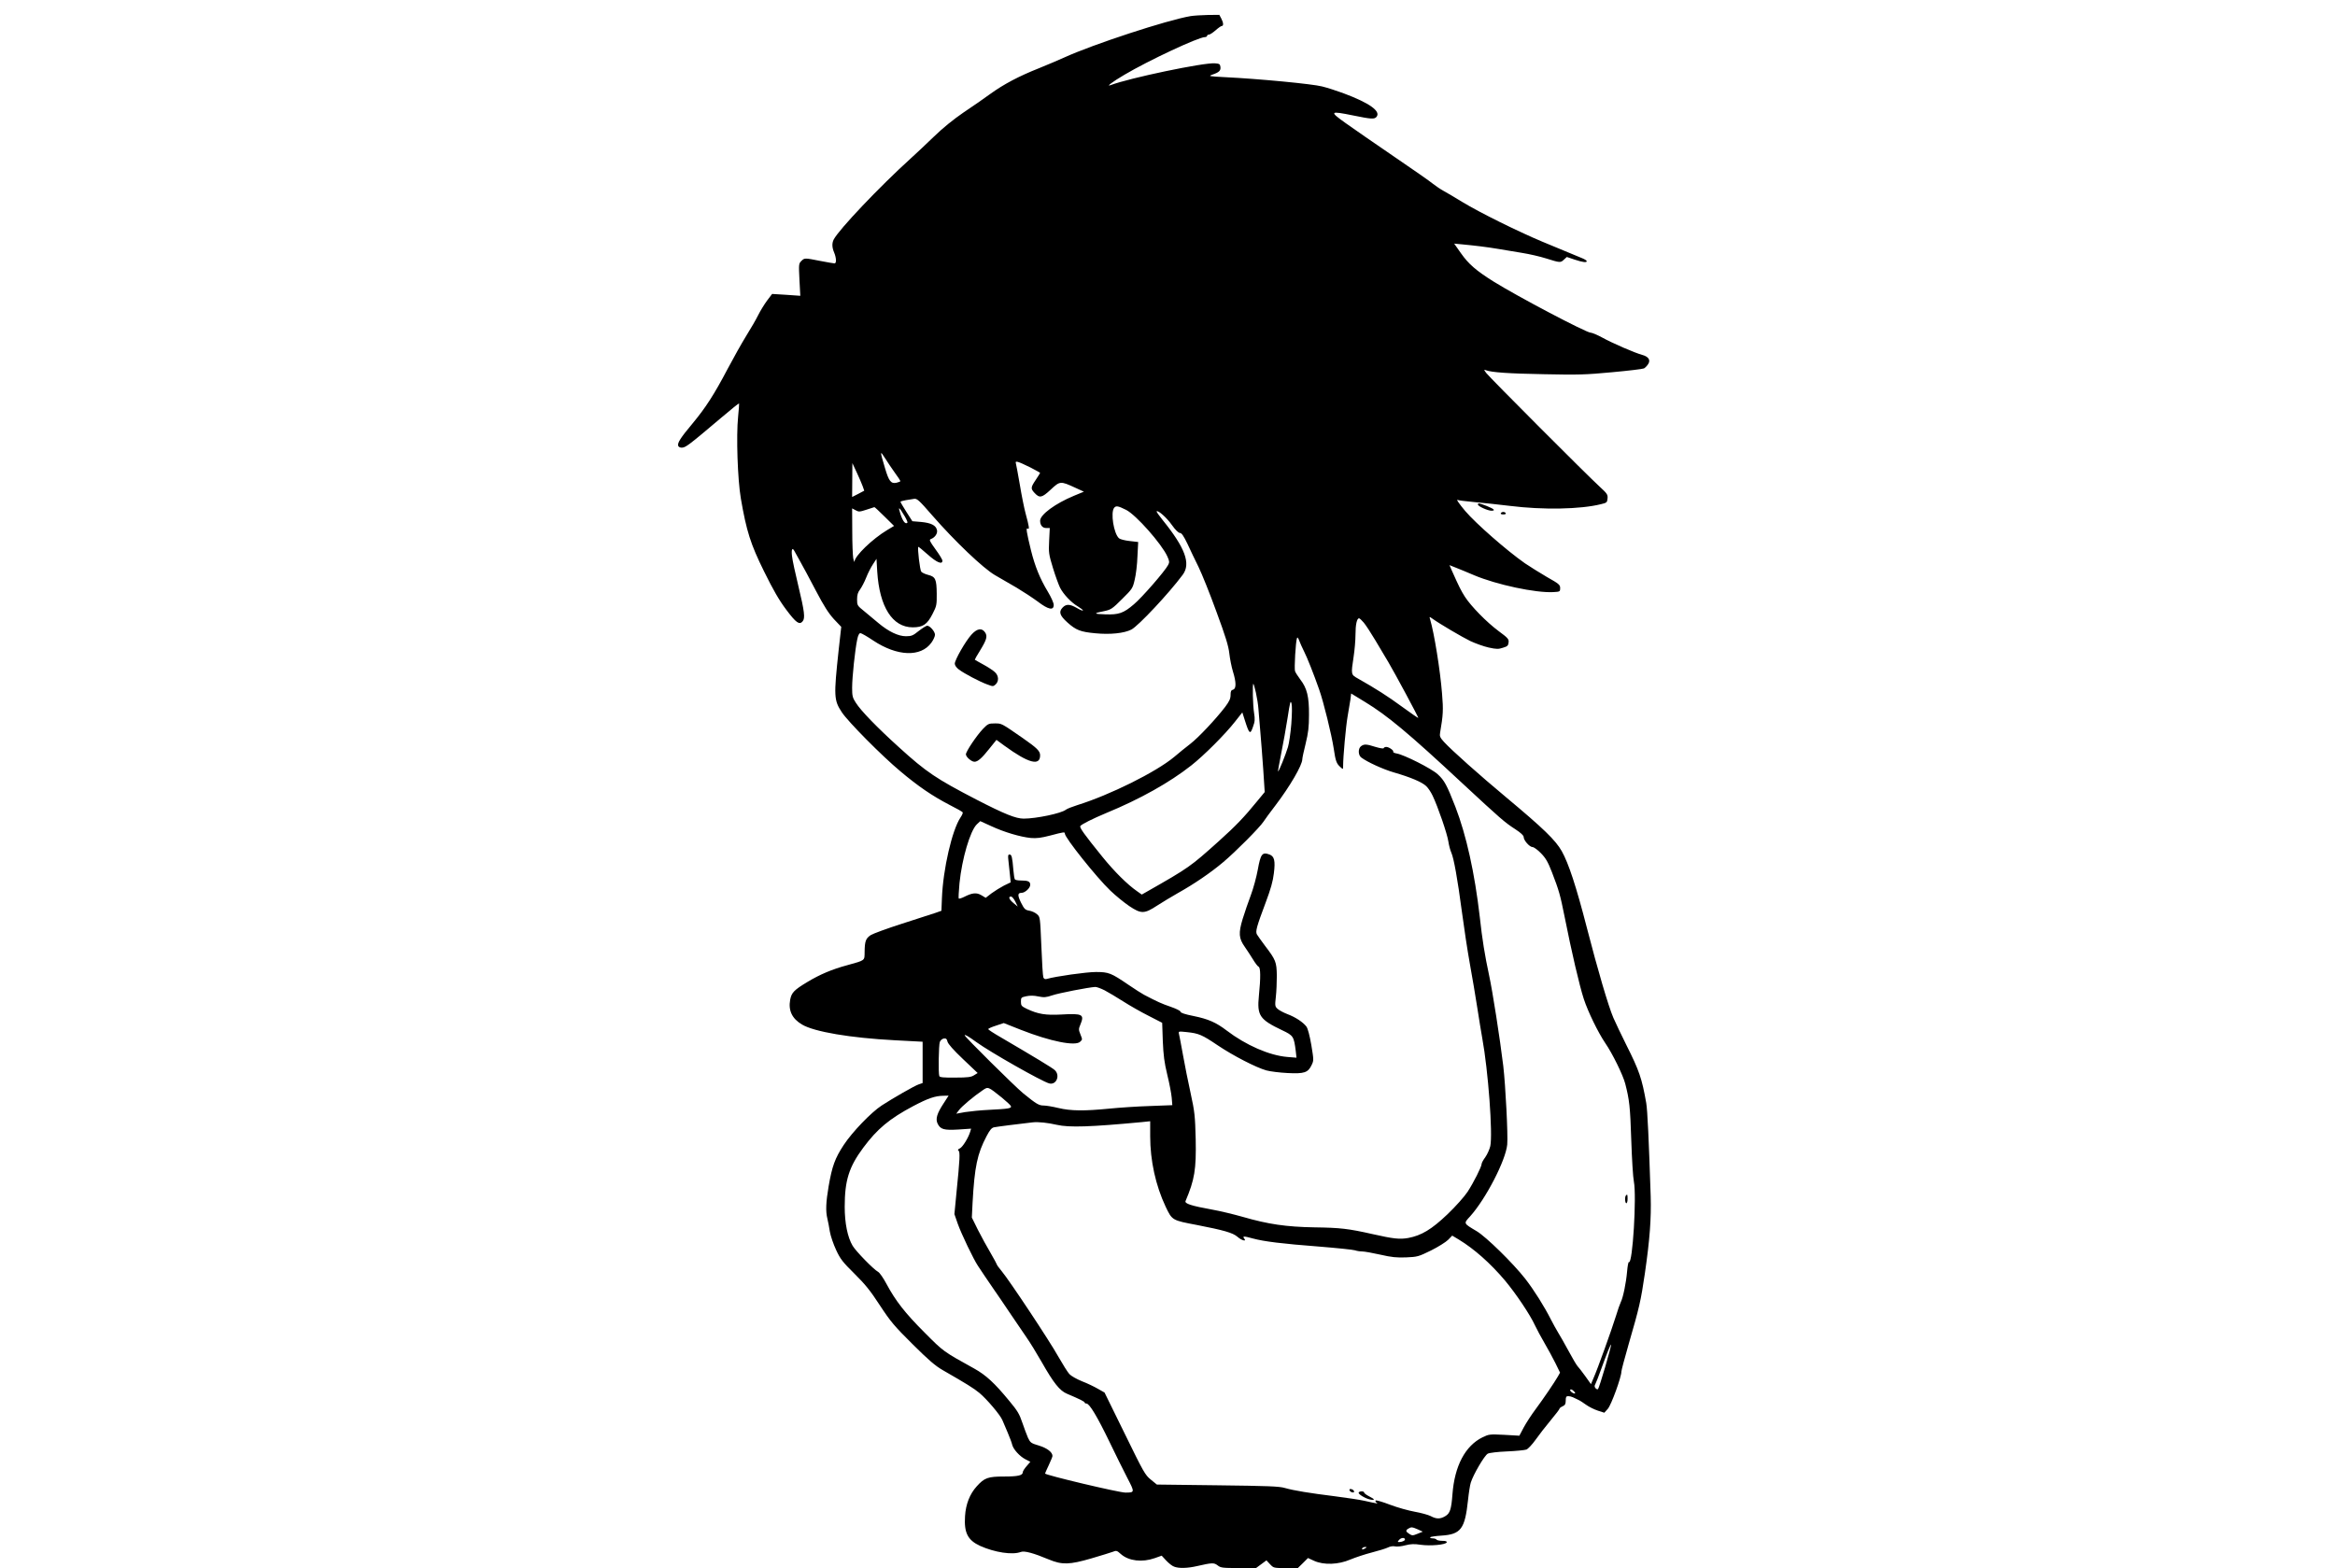 <?xml version="1.0" encoding="UTF-8" standalone="yes"?>
<svg version="1.0" xmlns="http://www.w3.org/2000/svg" width="1416pt" height="951pt" viewBox="0 0 1888 1268" preserveAspectRatio="xMidYMid meet">
  <g transform="translate(0,1268) scale(0.1,-0.1)" fill="#000000" stroke="none">
    <path d="M9628 12550 c-191 -32 -791 -229 -1023 -335 -44 -20 -136 -59 -205
-87 -161 -64 -283 -128 -395 -209 -49 -36 -146 -103 -215 -149 -80 -55 -166
-124 -240 -196 -63 -61 -146 -139 -185 -174 -254 -230 -581 -575 -624 -657
-15 -30 -14 -64 4 -106 18 -44 19 -87 3 -87 -7 0 -59 9 -116 20 -127 25 -127
25 -153 -1 -21 -21 -21 -27 -15 -151 l7 -130 -114 8 -114 7 -41 -54 c-22 -30
-54 -82 -71 -116 -17 -35 -61 -111 -98 -170 -37 -60 -103 -178 -148 -263 -112
-213 -179 -316 -285 -444 -98 -117 -125 -159 -116 -182 3 -8 15 -14 27 -14 32
0 51 14 323 244 76 65 140 116 142 114 1 -2 -2 -51 -8 -108 -16 -158 -4 -506
22 -660 46 -267 79 -370 188 -591 74 -150 121 -232 179 -309 80 -107 107 -126
133 -94 21 25 15 78 -34 282 -25 103 -49 213 -52 245 -7 57 3 74 21 38 6 -11
26 -48 46 -83 20 -35 76 -139 125 -233 66 -126 104 -185 147 -232 l59 -62 -21
-188 c-40 -373 -39 -405 26 -503 50 -76 322 -351 473 -477 146 -123 258 -199
398 -272 56 -28 103 -55 106 -60 3 -4 -5 -23 -18 -42 -68 -102 -141 -417 -150
-654 l-4 -100 -48 -17 c-27 -9 -148 -48 -269 -87 -122 -39 -236 -81 -255 -93
-40 -27 -48 -49 -49 -136 -1 -72 7 -66 -140 -107 -123 -33 -222 -75 -323 -136
-108 -65 -128 -86 -139 -144 -16 -87 16 -153 96 -200 99 -59 391 -108 748
-127 l227 -12 0 -167 0 -167 -32 -11 c-35 -12 -207 -111 -298 -170 -85 -55
-239 -215 -308 -320 -71 -108 -94 -172 -122 -334 -22 -130 -25 -201 -10 -262
5 -22 15 -69 20 -105 6 -35 29 -102 51 -149 34 -73 53 -97 147 -190 86 -85
128 -136 206 -256 88 -134 117 -168 265 -315 130 -129 183 -175 246 -211 190
-109 248 -145 294 -183 60 -50 168 -177 186 -220 7 -17 26 -62 43 -101 16 -38
33 -82 36 -97 9 -38 61 -95 108 -119 l39 -20 -30 -35 c-17 -19 -31 -41 -31
-49 0 -26 -38 -35 -150 -35 -132 0 -160 -10 -223 -80 -56 -62 -88 -144 -94
-240 -9 -135 22 -195 122 -241 118 -53 262 -75 329 -49 29 11 103 -9 227 -61
106 -44 166 -43 344 9 77 23 154 46 172 53 29 12 34 11 67 -19 63 -55 171 -68
273 -32 l56 20 37 -40 c20 -21 48 -44 64 -49 38 -15 109 -13 186 5 123 28 136
28 166 5 24 -19 39 -21 168 -21 l142 0 42 31 42 31 29 -31 c29 -31 30 -31 127
-31 l98 0 41 40 41 41 50 -23 c78 -35 196 -31 293 11 41 17 119 43 174 57 55
14 113 32 129 40 18 9 41 13 58 9 15 -3 53 0 84 9 44 11 71 12 124 4 78 -11
203 0 210 20 2 8 -9 12 -37 12 -22 0 -43 5 -46 10 -3 5 -17 10 -31 10 -14 0
-23 4 -20 9 3 4 43 10 89 13 160 10 192 54 217 288 6 58 16 121 22 140 20 65
111 221 138 235 14 7 80 15 155 18 72 3 142 10 157 15 14 6 47 41 74 79 26 37
81 108 121 156 40 48 73 91 73 96 0 4 11 13 25 19 20 9 25 19 25 47 0 28 4 35
20 35 11 0 28 -4 38 -9 9 -5 28 -14 42 -20 14 -6 43 -25 65 -41 22 -16 64 -37
94 -47 l53 -17 28 31 c28 31 110 257 110 301 0 11 27 111 59 223 87 300 98
348 131 572 40 276 52 443 47 622 -15 458 -26 697 -36 755 -35 199 -56 261
-161 470 -40 80 -87 179 -105 220 -41 96 -126 386 -214 727 -86 334 -148 522
-203 620 -51 90 -150 185 -448 434 -215 179 -445 384 -504 449 -32 35 -37 47
-32 74 25 145 27 185 16 316 -15 191 -63 487 -96 600 -8 25 -7 25 17 8 60 -43
242 -150 308 -182 41 -19 107 -43 147 -52 64 -14 80 -14 116 -2 37 11 43 17
46 43 3 27 -5 36 -81 92 -97 72 -222 200 -272 277 -31 49 -48 82 -104 208
l-21 48 53 -21 c28 -11 94 -38 145 -60 182 -77 500 -145 642 -137 53 3 55 4
55 32 0 27 -9 35 -107 90 -58 34 -138 84 -178 111 -147 103 -395 320 -483 423
-48 57 -77 99 -60 89 5 -3 65 -11 133 -17 69 -6 199 -20 290 -31 265 -33 568
-28 735 14 47 11 50 14 53 46 3 31 -3 40 -63 95 -104 95 -895 888 -918 920
-20 28 -20 29 -2 22 46 -17 180 -27 470 -32 275 -6 337 -4 550 16 132 12 248
26 258 31 9 5 24 20 33 34 22 33 4 61 -47 75 -60 16 -242 95 -325 141 -39 21
-81 39 -93 39 -35 0 -588 291 -784 413 -142 89 -203 142 -264 229 l-55 78 64
-6 c105 -10 198 -21 293 -37 50 -9 136 -23 192 -32 57 -9 145 -29 195 -45 112
-35 116 -36 144 -9 l23 21 62 -21 c67 -22 99 -26 99 -13 0 5 -17 16 -37 24
-46 19 -119 49 -323 134 -200 84 -505 235 -645 320 -60 37 -130 78 -154 91
-24 13 -62 39 -85 57 -22 19 -165 118 -316 221 -151 103 -326 224 -389 269
-135 96 -130 101 62 62 146 -30 170 -31 187 -11 37 45 -56 112 -265 190 -54
20 -133 46 -175 56 -76 20 -513 62 -785 75 -133 7 -137 8 -101 21 53 18 68 32
64 62 -3 23 -8 26 -44 29 -93 7 -693 -119 -843 -176 -42 -16 13 26 110 83 194
115 599 305 652 305 9 0 17 5 17 10 0 6 7 10 15 10 8 0 32 16 54 35 21 19 44
35 50 35 15 0 14 26 -4 60 l-16 30 -92 -1 c-50 -1 -113 -5 -139 -9z m-2391
-3695 c24 -32 43 -62 43 -66 0 -3 -15 -9 -32 -13 -44 -9 -61 13 -92 118 -42
140 -42 148 0 81 21 -33 57 -87 81 -120z m1096 44 c42 -22 77 -41 77 -43 0 -2
-16 -27 -35 -56 -41 -61 -42 -71 -12 -104 42 -46 60 -43 132 24 76 71 79 71
199 16 l70 -32 -80 -33 c-152 -63 -274 -153 -274 -202 0 -36 19 -59 49 -59
l29 0 -5 -102 c-5 -97 -3 -110 31 -222 20 -65 46 -136 57 -158 28 -55 92 -122
146 -153 24 -15 42 -29 39 -32 -3 -3 -25 6 -50 21 -56 32 -86 33 -115 2 -32
-34 -22 -64 39 -119 70 -63 107 -77 226 -88 120 -12 234 0 292 30 56 29 303
292 415 443 67 90 20 217 -161 441 -30 37 -53 70 -50 72 11 11 82 -51 123
-110 29 -41 54 -65 66 -65 13 0 29 -23 60 -87 22 -49 63 -133 90 -188 27 -55
92 -217 144 -360 75 -203 98 -278 105 -340 5 -44 18 -109 29 -145 27 -86 28
-140 1 -147 -16 -4 -20 -14 -20 -43 0 -30 -10 -51 -44 -97 -77 -100 -214 -246
-281 -298 -35 -27 -95 -75 -132 -107 -147 -122 -519 -307 -783 -389 -41 -13
-82 -29 -92 -37 -35 -29 -239 -72 -341 -72 -63 0 -155 37 -382 154 -324 168
-404 221 -625 422 -177 160 -310 297 -350 361 -27 41 -30 56 -30 122 0 85 24
310 41 389 7 35 16 52 26 52 8 0 55 -27 104 -60 193 -128 384 -136 470 -17 16
22 29 51 29 64 0 26 -41 73 -63 73 -8 0 -38 -19 -68 -42 -47 -38 -59 -43 -104
-43 -62 0 -141 38 -223 107 -31 26 -83 69 -114 95 -56 45 -58 48 -58 95 0 37
6 58 24 81 13 18 36 61 50 97 14 36 39 84 55 108 l28 43 6 -103 c18 -286 123
-451 287 -451 82 0 117 23 160 108 33 64 35 73 34 164 -1 117 -10 137 -69 152
-24 6 -50 18 -56 26 -11 12 -32 193 -24 201 1 2 36 -26 76 -62 73 -65 119 -84
119 -50 0 9 -25 50 -56 92 -48 67 -53 77 -37 83 33 12 56 46 49 73 -9 38 -47
57 -127 65 l-72 6 -48 75 c-26 41 -48 78 -48 82 -1 3 18 9 42 13 23 3 54 8 68
11 23 4 40 -11 146 -133 184 -211 413 -429 508 -484 44 -26 123 -72 176 -102
52 -31 128 -81 169 -111 86 -66 130 -75 130 -28 0 17 -21 63 -48 108 -63 104
-104 205 -136 334 -37 152 -42 185 -26 175 15 -9 12 15 -18 125 -11 41 -32
145 -46 230 -15 85 -29 163 -32 173 -8 24 13 18 119 -34z m-1358 -150 l13 -37
-49 -26 -49 -25 1 137 1 137 35 -75 c19 -41 41 -91 48 -111z m2130 -192 c80
-40 288 -275 334 -377 17 -38 18 -47 6 -69 -25 -49 -214 -266 -277 -318 -84
-72 -122 -85 -233 -81 -95 3 -96 9 -3 27 51 11 63 19 141 97 83 82 86 87 102
157 10 40 20 124 22 188 l6 116 -69 8 c-38 4 -77 14 -86 22 -43 38 -70 210
-39 247 15 18 32 15 96 -17z m-1953 -54 l77 -76 -55 -33 c-120 -72 -261 -208
-265 -255 -1 -8 -5 4 -10 26 -4 22 -8 122 -8 222 l-1 182 28 -15 c25 -14 32
-14 87 4 33 11 62 20 65 21 2 1 39 -33 82 -76z m165 -1 c14 -24 23 -46 20 -49
-16 -15 -37 11 -56 69 -22 68 -13 63 36 -20z m3710 -857 c16 -19 58 -83 93
-142 35 -60 82 -139 106 -178 54 -91 245 -447 242 -451 -2 -1 -62 40 -133 92
-116 85 -207 143 -357 228 -55 31 -55 31 -33 176 8 52 15 132 15 177 0 82 11
133 29 133 5 0 22 -16 38 -35z m-484 -230 c26 -51 78 -182 123 -310 36 -101
101 -367 118 -478 15 -102 22 -122 55 -151 21 -19 21 -19 21 10 0 75 22 318
36 399 9 50 19 112 23 138 l6 49 113 -69 c179 -109 347 -248 787 -658 306
-284 342 -316 428 -371 44 -29 67 -50 67 -63 0 -27 48 -81 72 -81 10 0 41 -22
68 -50 39 -40 56 -70 88 -152 58 -150 68 -187 102 -357 57 -287 121 -562 156
-669 34 -104 116 -272 173 -356 58 -84 144 -259 162 -329 34 -132 40 -185 49
-460 5 -149 14 -299 21 -332 23 -119 -10 -669 -40 -651 -5 3 -11 -32 -15 -77
-8 -92 -32 -209 -51 -247 -7 -14 -25 -65 -40 -115 -35 -112 -148 -427 -179
-496 l-22 -52 -47 66 c-26 36 -54 72 -62 80 -8 9 -41 64 -73 124 -32 59 -70
126 -84 148 -14 23 -40 70 -58 105 -53 105 -137 239 -208 330 -98 125 -315
338 -392 384 -109 65 -107 61 -53 120 127 141 288 453 300 581 7 75 -14 482
-32 635 -27 223 -87 607 -115 735 -34 159 -55 286 -75 470 -41 356 -109 662
-197 890 -70 179 -89 214 -143 264 -50 46 -272 158 -332 168 -18 3 -30 9 -28
14 7 10 -35 39 -56 39 -10 0 -19 -4 -21 -10 -2 -5 -29 -1 -66 10 -75 24 -92
24 -117 6 -25 -18 -24 -72 1 -91 48 -37 178 -96 264 -121 132 -38 228 -78 262
-111 16 -15 39 -50 52 -78 43 -90 118 -308 127 -370 5 -33 16 -73 24 -90 20
-45 50 -211 85 -475 17 -129 46 -320 65 -425 19 -104 46 -264 60 -355 14 -91
32 -201 40 -245 48 -261 86 -775 65 -873 -6 -26 -24 -66 -40 -89 -17 -23 -30
-47 -30 -55 0 -22 -65 -151 -114 -226 -26 -39 -96 -118 -162 -181 -129 -123
-211 -172 -318 -192 -69 -12 -117 -7 -286 31 -199 45 -263 52 -471 55 -229 4
-374 25 -581 85 -74 21 -186 48 -249 59 -166 30 -222 48 -213 69 73 172 87
255 82 500 -5 191 -8 220 -41 372 -20 91 -48 230 -62 310 -14 80 -29 155 -32
168 -5 23 -5 23 63 16 97 -10 124 -22 250 -107 125 -84 311 -180 394 -203 30
-8 107 -18 170 -21 136 -7 166 3 195 64 18 37 18 41 -2 162 -14 80 -28 133
-40 150 -28 36 -88 76 -155 101 -31 12 -66 31 -78 42 -21 19 -22 26 -14 97 5
42 8 119 8 172 -2 110 -8 126 -94 239 -31 41 -61 84 -67 94 -13 24 -3 61 72
261 39 104 58 170 65 233 13 102 4 137 -35 152 -59 22 -72 5 -95 -123 -11 -60
-36 -152 -56 -205 -20 -53 -50 -140 -66 -192 -35 -115 -32 -158 17 -227 19
-27 48 -72 66 -101 18 -30 38 -56 45 -59 17 -6 18 -87 3 -235 -16 -160 5 -192
188 -279 91 -43 95 -50 110 -168 l6 -54 -74 6 c-145 12 -335 95 -491 214 -85
65 -149 93 -267 117 -71 14 -106 26 -106 35 0 7 -34 24 -80 40 -73 25 -106 40
-215 97 -19 10 -75 46 -125 80 -141 96 -160 104 -264 104 -76 0 -325 -35 -397
-56 -15 -4 -23 0 -28 13 -4 10 -11 124 -16 253 -10 235 -10 235 -35 257 -14
13 -43 26 -63 29 -33 6 -40 13 -66 64 -29 59 -29 80 3 80 29 0 71 39 71 65 0
27 -17 35 -75 35 -24 0 -46 4 -49 9 -4 5 -9 38 -12 73 -9 108 -14 128 -31 128
-13 0 -14 -9 -9 -52 3 -29 8 -80 12 -113 l6 -60 -54 -26 c-29 -15 -74 -43
-100 -62 l-48 -37 -35 21 c-39 23 -73 20 -138 -13 -22 -11 -42 -17 -45 -14 -3
3 0 59 6 124 20 198 86 423 140 476 l28 26 88 -40 c105 -49 234 -87 319 -96
49 -4 83 0 160 20 110 29 117 30 117 15 0 -33 257 -355 368 -461 44 -42 113
-98 153 -125 96 -64 121 -64 225 4 43 28 117 72 164 99 136 76 268 166 370
252 100 84 296 281 327 329 9 15 52 73 94 128 119 156 219 328 219 376 0 10
12 66 27 126 21 87 27 132 27 233 1 147 -16 215 -70 285 -19 26 -39 56 -43 68
-7 22 5 238 16 267 3 10 9 3 18 -20 7 -19 24 -57 38 -85z m-388 -337 c9 -40
18 -98 20 -128 2 -30 9 -111 15 -180 6 -69 17 -208 24 -310 l12 -185 -61 -74
c-105 -129 -172 -199 -311 -324 -230 -206 -237 -212 -585 -410 l-37 -21 -38
27 c-77 53 -184 159 -281 279 -145 179 -186 236 -178 248 9 14 101 60 211 106
270 111 511 246 686 384 103 81 274 252 353 353 l60 76 23 -72 c33 -103 41
-109 63 -45 16 43 17 62 9 112 -10 60 -14 236 -6 236 3 0 12 -33 21 -72z m286
-254 c-6 -72 -18 -156 -27 -185 -19 -63 -75 -202 -80 -197 -2 2 10 67 25 143
16 77 39 208 52 290 20 131 24 146 32 115 5 -21 4 -84 -2 -166z m-2232 -1434
l20 -41 -34 28 c-36 30 -45 53 -20 53 8 0 23 -18 34 -40z m722 -718 c30 -16
98 -56 151 -90 53 -34 146 -87 206 -117 l109 -56 5 -147 c5 -116 12 -173 36
-272 17 -69 33 -152 36 -186 l5 -61 -182 -7 c-100 -3 -247 -13 -327 -21 -203
-20 -312 -19 -412 5 -46 11 -99 20 -118 20 -40 0 -60 12 -167 99 -68 56 -473
457 -473 469 0 9 30 -8 96 -56 112 -81 524 -315 587 -333 58 -16 92 65 45 108
-21 19 -160 103 -440 267 -54 31 -98 60 -98 64 0 4 28 17 63 28 l63 21 139
-55 c239 -94 441 -134 479 -96 19 19 19 15 1 62 -14 34 -14 42 0 75 35 84 20
93 -153 83 -127 -7 -189 3 -280 46 -43 21 -47 26 -47 58 0 33 2 35 44 44 29 6
62 6 97 -2 46 -9 62 -8 112 9 52 18 294 65 348 68 12 0 45 -12 75 -27z m-1145
-556 l119 -113 -29 -18 c-23 -15 -49 -19 -152 -19 -94 -1 -125 2 -129 12 -9
24 -5 250 4 276 6 14 19 26 33 28 18 2 24 -3 29 -25 5 -19 47 -67 125 -141z
m316 -313 c36 -30 69 -60 72 -68 6 -18 -19 -22 -179 -30 -66 -3 -152 -12 -191
-18 l-72 -13 22 29 c22 30 122 114 191 160 45 31 42 32 157 -60z m-472 -45
c-54 -82 -67 -126 -49 -164 23 -47 51 -55 168 -48 l103 7 -7 -24 c-15 -50 -61
-124 -83 -135 -17 -8 -20 -14 -12 -19 14 -9 11 -70 -16 -336 l-17 -177 27 -78
c29 -82 129 -290 163 -340 11 -16 36 -54 56 -84 20 -30 54 -80 75 -110 21 -30
78 -113 126 -185 48 -71 109 -161 136 -200 27 -38 82 -128 122 -198 97 -171
147 -234 206 -258 104 -44 142 -63 142 -71 0 -4 7 -8 15 -8 24 0 88 -107 186
-310 49 -102 114 -233 144 -291 61 -117 61 -119 -15 -119 -53 0 -650 142 -650
154 0 2 13 33 30 68 16 34 30 68 30 74 0 31 -44 64 -109 84 -64 19 -70 23 -89
63 -10 23 -31 79 -46 123 -23 69 -39 96 -105 175 -120 146 -189 209 -282 261
-254 141 -248 136 -404 293 -158 158 -234 256 -308 394 -25 47 -55 90 -67 96
-36 19 -180 167 -206 211 -41 69 -64 183 -64 315 0 212 34 322 150 478 113
152 211 234 405 337 118 62 175 82 242 83 l43 1 -40 -62z m915 -174 c100 -23
274 -17 688 22 l67 7 0 -120 c0 -199 44 -399 125 -571 53 -111 52 -110 253
-148 216 -42 290 -63 327 -95 35 -31 78 -42 55 -14 -16 20 -3 20 70 0 92 -25
242 -43 529 -65 150 -12 284 -26 298 -31 13 -5 39 -9 57 -9 18 0 85 -12 147
-26 91 -21 133 -25 209 -22 91 4 99 6 201 56 58 29 120 68 138 86 l33 34 52
-31 c127 -77 256 -192 374 -331 91 -109 204 -278 243 -363 16 -34 51 -99 78
-145 27 -46 66 -118 87 -160 l38 -78 -18 -32 c-29 -50 -113 -174 -179 -263
-33 -44 -76 -110 -96 -147 l-36 -68 -122 7 c-118 6 -124 5 -176 -20 -140 -69
-226 -232 -243 -461 -9 -121 -20 -154 -57 -176 -41 -25 -73 -25 -119 0 -20 10
-77 26 -128 35 -50 9 -141 34 -201 57 -60 23 -112 38 -116 34 -4 -4 -1 -11 7
-17 16 -10 17 -11 -100 15 -36 8 -141 24 -235 36 -208 26 -331 46 -405 67 -46
14 -139 17 -545 22 l-491 6 -49 40 c-46 37 -59 61 -211 372 l-163 332 -53 30
c-29 17 -87 45 -129 61 -42 17 -88 43 -102 58 -14 15 -54 79 -90 142 -70 126
-396 617 -458 691 -22 26 -39 50 -39 54 0 3 -23 45 -50 92 -28 47 -74 131
-102 186 l-50 101 6 121 c16 290 38 395 113 537 27 51 41 68 61 72 23 5 206
28 312 40 46 5 121 -3 195 -20z m4435 -1955 c-28 -95 -54 -177 -59 -182 -4 -4
-13 -1 -20 7 -9 11 -10 20 -1 35 6 11 26 62 44 113 51 141 79 209 83 205 2 -2
-19 -82 -47 -178z m-244 -216 c-8 -9 -46 18 -40 28 4 6 13 4 25 -7 11 -9 17
-19 15 -21z m-1271 -1101 l39 -18 -42 -17 c-39 -16 -44 -16 -67 -1 -30 19 -31
29 -7 43 23 14 31 13 77 -7z m-105 -82 c0 -9 -25 -20 -47 -20 -14 0 -14 2 1
19 17 18 46 19 46 1z m-320 -70 c-20 -13 -33 -13 -25 0 3 6 14 10 23 10 15 0
15 -2 2 -10z"/>
    <path d="M7853 7546 c-48 -54 -133 -203 -133 -233 0 -13 13 -32 33 -47 42 -32
169 -99 230 -121 45 -17 48 -17 67 0 28 26 26 71 -6 100 -15 14 -56 41 -93 61
-36 20 -67 37 -69 39 -1 1 17 35 42 74 54 88 62 116 41 147 -26 39 -66 32
-112 -20z"/>
    <path d="M7950 6788 c-53 -55 -140 -185 -140 -208 0 -21 45 -60 69 -60 27 0
59 28 120 105 l58 72 64 -47 c195 -142 289 -167 289 -78 0 35 -25 59 -144 142
-172 119 -166 116 -223 116 -48 0 -55 -3 -93 -42z"/>
    <path d="M13147 3013 c-11 -10 -8 -63 3 -63 6 0 10 16 10 35 0 36 -2 40 -13
28z"/>
    <path d="M10912 628 c3 -7 13 -15 22 -16 12 -3 17 1 14 10 -3 7 -13 15 -22 16
-12 3 -17 -1 -14 -10z"/>
    <path d="M10986 611 c-8 -12 53 -49 93 -57 42 -9 39 2 -9 26 -22 11 -40 25
-40 30 0 13 -37 13 -44 1z"/>
    <path d="M11950 8600 c0 -14 78 -49 108 -50 38 0 24 14 -36 38 -66 25 -72 26
-72 12z"/>
    <path d="M12135 8530 c-4 -6 5 -10 20 -10 15 0 24 4 20 10 -3 6 -12 10 -20 10
-8 0 -17 -4 -20 -10z"/>
  </g>
</svg>